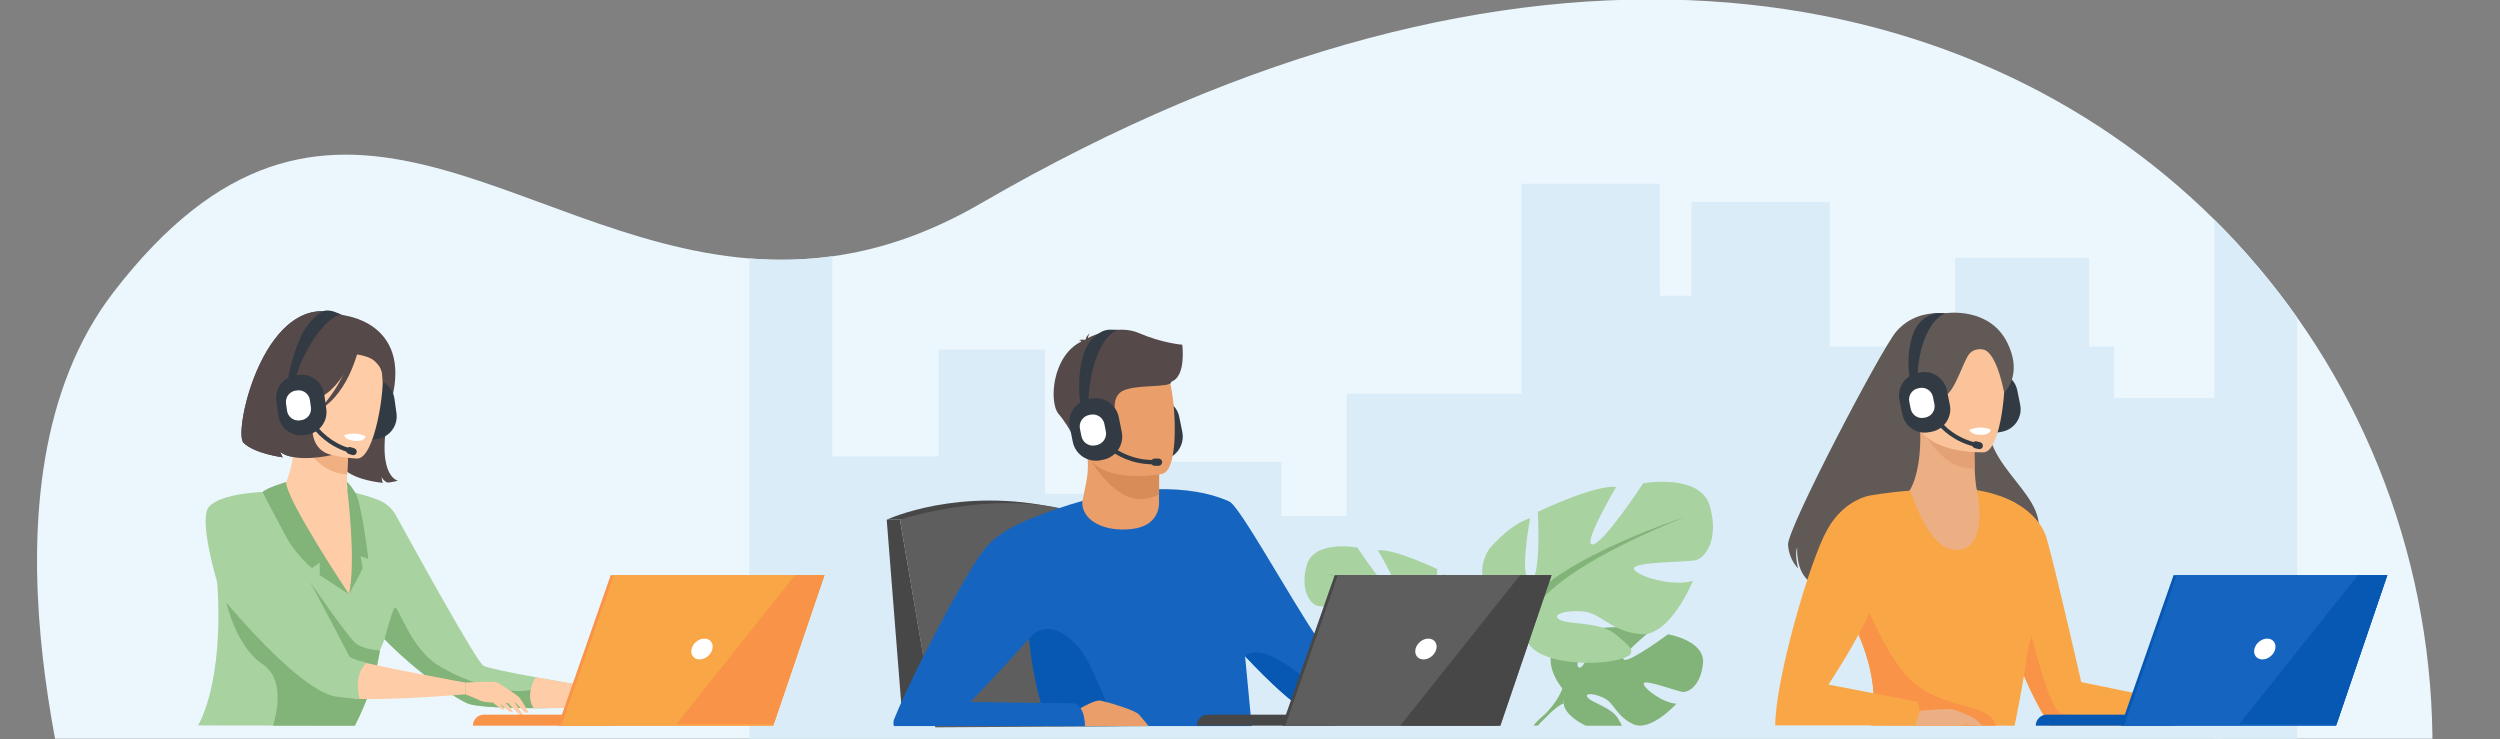 <svg width="548" height="162" viewBox="0 0 548 162" fill="none" xmlns="http://www.w3.org/2000/svg">
<rect x="0" y="0" width="548" height="162" fill="#808080" stroke="none"/>
<g clip-path="url(#clip0_4438_3184)">
<path d="M173.337 56.917V186.627L17.289 187.176C17.68 181.507 -8.005 106.721 24.918 64C71.64 3.353 111.566 52.398 164.271 56.656C167.249 56.892 170.254 56.997 173.339 56.917H173.337Z" fill="#EBF6FD"/>
<path d="M531.892 184.119C531.684 185.74 514.776 183.858 514.543 185.452L409.056 185.818H173.336V56.917C176.314 56.839 179.319 56.604 182.404 56.185C192.75 54.774 203.595 51.22 215.092 44.531C334.088 -24.478 430.978 -5.742 485.381 48.137C492.071 54.774 498.133 61.96 503.515 69.564C526.639 102.305 537.093 143.094 531.892 184.119Z" fill="#EBF6FD"/>
<path d="M486.811 87.246V185.82H182.406V100.041H205.741V76.631H229.075V108.258H247.966V101.191H280.872V113.138H295.194V86.307H333.529V40.294H363.843V64.835H370.755V44.277H401.069V75.944H428.542V56.512H457.925V75.944H463.402V87.246H486.811Z" fill="#DAECF7"/>
<path d="M182.407 56.185V185.139H164.27V56.649C170.148 57.129 176.183 57.042 182.407 56.185Z" fill="#DAECF7"/>
<path d="M503.516 69.566V185.139H485.379V48.138C492.083 54.78 498.142 61.955 503.516 69.566Z" fill="#DAECF7"/>
<path d="M197.276 113.918H194.367L197.93 159.005H205.005L197.276 113.918Z" fill="#474747"/>
<path d="M255.128 100.761L254.503 100.888C251.722 101.45 248.987 99.635 248.425 96.854L247.766 93.59C247.204 90.81 249.019 88.075 251.8 87.513L252.425 87.386C255.205 86.825 257.941 88.64 258.502 91.42L259.161 94.684C259.723 97.465 257.908 100.2 255.128 100.761Z" fill="#323B44"/>
<path d="M194.367 113.918C194.367 113.918 210.255 106.46 232.021 111.422L197.276 113.918H194.367Z" fill="#474747"/>
<path d="M205.007 159.436L197.277 113.919C197.277 113.919 221.619 105.745 240.504 113.919L251.739 159.15L205.008 159.436H205.007Z" fill="#5E5E5E"/>
<path d="M373.299 145.341C372.868 150.279 370.078 151.805 368.852 151.674C367.625 151.544 360.454 148.805 360.298 149.81C360.143 150.816 364.459 154.098 367.482 154.252C367.482 154.252 361.775 160.546 357.982 158.729C354.189 156.913 353.864 154.033 351.5 152.953C349.135 151.873 347.117 151.875 348.093 152.978C349.07 154.08 353.35 155.15 354.701 157.543C355.02 158.106 355.332 158.628 355.571 159.088L347.584 159.072C345.052 157.813 342.918 156.078 342.759 154.206C342.746 154.063 342.735 153.927 342.724 153.797L342.478 150.919C342.478 150.919 338.377 146.135 340.509 142.166C340.862 141.507 341.389 140.869 342.134 140.28C342.134 140.28 345.956 137.965 349.073 138.156C349.073 138.156 346.659 142.206 345.978 144.613C345.737 145.461 345.713 146.106 346.084 146.298C346.492 146.508 347.019 145.898 347.564 144.918C348.93 142.465 350.41 137.692 350.41 137.692C350.41 137.692 352.709 137.469 355.324 137.435C356.498 137.42 357.735 137.442 358.857 137.54C360.096 137.648 361.193 137.85 361.907 138.192C361.907 138.192 361.751 138.321 361.488 138.54C361.099 138.866 360.474 139.396 359.779 140.011C357.715 141.835 355.036 144.407 356.038 144.639C356.85 144.827 359.395 143.315 361.661 141.813C363.769 140.416 365.635 139.029 365.635 139.029C365.635 139.029 373.73 140.405 373.299 145.345V145.341Z" fill="#82B378"/>
<path d="M369.322 145.475C369.322 145.475 347.333 144.628 342.479 150.917C342.479 150.917 341.404 154.134 338.1 157.061L337.586 158.465C337.586 158.465 341.395 154.447 342.759 154.205C342.759 154.205 340.627 146.414 369.323 145.475H369.322Z" fill="#82B378"/>
<path d="M339.024 157.025C338.836 157.231 338.554 157.512 338.15 157.885L338.14 157.894C338.001 158.023 337.863 158.164 337.731 158.313C337.526 158.539 337.331 158.785 337.144 159.048H336.117C337.175 157.744 338.099 157.061 338.099 157.061C338.099 157.061 338.099 157.061 338.102 157.059C338.182 157.01 340.077 155.865 339.024 157.025Z" fill="#82B378"/>
<path d="M318.475 142.733C318.475 142.733 327.346 137.767 323.207 131.025C323.207 131.025 319.896 126.885 316.347 125.82C316.347 125.82 318.24 135.874 316.347 136.111C314.454 136.348 315.046 124.755 315.046 124.755C315.046 124.755 305.701 120.261 302.035 120.616C302.035 120.616 307.832 130.434 305.939 130.197C304.046 129.959 297.541 120.024 297.541 120.024C297.541 120.024 287.961 118.251 286.423 123.927C284.885 129.604 287.368 132.443 288.788 132.798C290.207 133.153 299.314 133.035 299.079 134.218C298.842 135.401 292.692 137.294 289.261 136.229C289.261 136.229 293.047 145.572 298.014 145.099C302.981 144.626 304.519 141.551 307.594 141.313C310.67 141.076 312.916 141.904 311.38 142.733C309.842 143.561 304.638 143.005 302.155 145.117C299.671 147.229 297.661 148.53 302.272 149.475C306.886 150.421 315.164 149.83 316.822 146.282L318.477 142.733H318.475Z" fill="#A8D29F"/>
<path d="M290.801 125.701C290.801 125.701 315.64 133.743 318.479 142.733C318.479 142.733 318.361 146.755 320.845 151.368V153.144C320.845 153.144 318.242 147.112 316.823 146.284C316.823 146.284 322.382 138.477 290.801 125.703V125.701Z" fill="#82B378"/>
<path d="M323.143 159.029L321.725 159.025C321.68 156.973 321.442 154.667 320.741 152.912C320.655 152.691 320.56 152.481 320.457 152.28C320.457 152.278 320.455 152.274 320.453 152.272C320.158 151.696 319.959 151.271 319.834 150.963C319.108 149.182 320.843 151.368 320.843 151.368C320.843 151.368 322.924 154.529 323.143 159.029Z" fill="#82B378"/>
<path d="M332.59 135.883C332.59 135.883 320.896 129.334 326.354 120.448C326.354 120.448 330.719 114.99 335.396 113.588C335.396 113.588 332.902 126.84 335.396 127.152C337.89 127.463 337.111 112.184 337.111 112.184C337.111 112.184 349.429 106.259 354.262 106.726C354.262 106.726 346.621 119.667 349.117 119.355C351.612 119.044 360.187 105.948 360.187 105.948C360.187 105.948 372.816 103.609 374.843 111.092C376.87 118.577 373.595 122.317 371.725 122.786C369.854 123.254 357.848 123.098 358.16 124.657C358.471 126.217 366.579 128.711 371.1 127.307C371.1 127.307 366.112 139.625 359.562 139.002C353.014 138.379 350.987 134.325 346.933 134.013C342.879 133.702 339.917 134.792 341.944 135.884C343.971 136.977 350.831 136.241 354.106 139.025C357.381 141.809 360.031 143.523 353.95 144.771C347.869 146.019 336.956 145.238 334.773 140.561L332.59 135.884V135.883Z" fill="#A8D29F"/>
<path d="M369.073 113.43C369.073 113.43 336.331 124.032 332.59 135.883C332.59 135.883 332.746 141.185 329.473 147.264V149.602C329.473 149.602 332.903 141.65 334.775 140.56C334.775 140.56 327.446 130.269 369.075 113.43H369.073Z" fill="#82B378"/>
<path d="M330.801 146.726L330.8 146.729C330.633 147.137 330.37 147.698 329.983 148.461C329.983 148.463 329.983 148.465 329.979 148.466C329.843 148.731 329.72 149.008 329.604 149.298C328.483 152.107 328.262 155.984 328.304 159.038L326.425 159.034C326.201 152.229 329.472 147.262 329.472 147.262C329.521 147.198 331.747 144.409 330.803 146.724L330.801 146.726Z" fill="#82B378"/>
<path d="M274.372 159.148H229.895C229.237 157.554 228.661 155.851 228.156 154.078C226.888 149.644 226.067 144.755 225.544 139.969C225.537 139.909 225.531 139.846 225.524 139.784C224.626 131.481 224.622 123.493 224.743 118.694C224.812 115.917 224.923 114.207 224.93 114.124C225.024 114.081 225.12 114.043 225.214 114.005C227.573 113.016 229.835 112.162 232.003 111.423C232.014 111.421 232.022 111.42 232.022 111.42C233.844 110.798 235.599 110.262 237.287 109.798C240.254 108.983 243.015 108.398 245.569 107.993C248.578 107.516 251.304 107.29 253.746 107.239C253.856 107.235 253.963 107.235 254.073 107.232C254.718 107.221 255.341 107.223 255.945 107.235C262.033 107.366 266.085 108.578 268.133 109.385C268.418 109.498 268.662 109.603 268.867 109.697C268.894 109.708 268.921 109.719 268.949 109.731C269.18 109.835 269.36 109.922 269.485 109.985C269.501 109.992 269.519 110.001 269.534 110.012C269.593 110.043 269.653 110.077 269.709 110.11L272.917 143.816L274.376 159.144L274.372 159.148Z" fill="#1565C0"/>
<path d="M318.696 151.863C314.24 153.931 287.734 155.669 285.189 154.935C283.883 154.558 278.418 149.745 272.92 143.824L272.915 143.82C267.713 138.219 262.467 131.628 260.699 126.884C257.06 117.135 260.188 108.48 260.188 108.48C260.188 108.48 266.952 108.451 269.709 110.116C272.466 111.784 288.23 140.817 290.337 141.581C292.445 142.351 317.415 143.779 320.274 145.135C320.274 145.135 323.148 149.794 318.696 151.863Z" fill="#1565C0"/>
<path d="M254.065 108.413L254.058 110.054C254.058 110.054 254.513 115.186 248.193 115.946C241.873 116.707 237.08 113.961 237.246 110.001C237.812 106.933 238.433 104.826 238.471 102.288C238.485 101.345 238.418 100.345 238.241 99.215L250.488 98.952L254.096 99.535L254.063 108.413H254.065Z" fill="#EA9E6A"/>
<path d="M254.097 99.535L254.065 108.413C252.764 109.019 251.297 109.391 249.652 109.394C244.022 109.403 238.42 100.345 238.242 99.214L254.097 99.535Z" fill="#D88D59"/>
<path d="M254.819 103.848C254.819 103.848 239.137 107.041 237.299 97.245C235.46 87.449 232.2 81.263 242.133 78.811C252.067 76.358 254.721 79.729 256.128 82.85C257.538 85.971 258.849 102.765 254.817 103.848H254.819Z" fill="#EA9E6A"/>
<path d="M259.168 75.565C259.168 75.565 254.793 75.235 249.631 73C245.441 71.185 240.161 73.199 238.447 74.105C238.493 73.828 238.603 73.451 238.864 73.073C238.864 73.073 238.094 73.62 237.982 74.384C237.902 74.442 237.868 74.484 237.888 74.496C237.888 74.496 237.014 74.339 236.455 74.59C236.455 74.59 236.848 74.534 236.987 74.786C237.002 74.813 237.023 74.835 237.051 74.855C230.522 78.021 229.935 88.346 232.042 90.732C234.576 93.601 237.618 100.069 237.618 100.069C237.618 100.069 238.721 98.539 238.257 96.01C237.793 93.481 239.978 93.478 242.735 92.324C245.492 91.17 243.188 87.955 245.599 85.997C248.01 84.039 256.864 85.174 256.746 83.68C260.03 82.477 259.168 75.9 259.168 75.563V75.565Z" fill="#554949"/>
<path d="M229.894 159.148C229.237 157.554 228.661 155.851 228.155 154.078C226.887 149.644 226.067 144.755 225.543 139.969C225.536 139.909 225.531 139.846 225.523 139.784C225.558 139.801 225.612 139.891 225.648 139.848C227.38 137.745 232.108 135.443 237.832 143.824C238.975 145.494 243.983 157.196 244.782 159.15H229.894V159.148Z" fill="#0758B3"/>
<path d="M234.544 159.148C234.415 158.391 234.556 157.44 235.147 156.253C235.147 156.253 235.881 155.777 236.855 155.223C238.308 154.404 240.293 153.411 241.193 153.571C241.355 153.6 241.572 153.647 241.831 153.71C243.965 154.223 248.941 155.755 249.692 156.652C250.312 157.391 251.156 158.331 251.738 159.148H234.544Z" fill="#EA9E6A"/>
<path d="M237.832 159.148H195.926C195.813 158.61 195.81 158.114 195.957 157.739C197.206 154.582 199.646 149.383 202.456 143.808C204.523 139.705 206.787 135.396 208.926 131.543C211.895 126.192 214.616 121.718 216.213 119.881C217.472 118.437 219.063 117.225 220.722 116.227C222.129 115.38 223.586 114.684 224.928 114.126C225.022 114.083 225.118 114.045 225.212 114.007C228.131 112.824 230.444 112.306 230.444 112.306C230.444 112.306 230.474 113.63 230.478 115.666C230.487 121.573 230.261 133.477 228.375 136.381C227.85 137.191 226.872 138.413 225.649 139.848C225.613 139.888 225.58 139.929 225.544 139.969C224.881 140.746 224.147 141.581 223.377 142.44C219.003 147.34 213.464 153.093 212.79 153.794C212.743 153.841 212.721 153.866 212.721 153.866H212.803L224.553 154.031L228.158 154.08L235.632 154.183C236.148 154.406 236.55 154.772 236.856 155.225C237.579 156.283 237.802 157.822 237.834 159.15L237.832 159.148Z" fill="#1565C0"/>
<path d="M318.698 151.862C314.242 153.931 287.735 155.668 285.19 154.935C283.884 154.558 278.419 149.745 272.922 143.824C273.194 143.86 275.708 139.668 287.17 149.696C287.17 149.696 290.172 151.033 298.343 150.285C306.514 149.537 317.006 149.261 318.698 151.862Z" fill="#0758B3"/>
<path d="M292.656 159.068H262.355C262.355 157.735 263.437 156.652 264.77 156.652H292.655V159.068H292.656Z" fill="#474747"/>
<path d="M292.572 126.068H339.418L328.182 159.068H281.031L292.572 126.068Z" fill="#474747"/>
<path d="M340.105 126.068L328.869 159.068H281.719L293.259 126.068H340.105Z" fill="#5E5E5E"/>
<path d="M314.848 142.264C314.556 143.525 313.299 144.546 312.039 144.546C310.778 144.546 309.992 143.525 310.283 142.264C310.575 141.003 311.832 139.982 313.093 139.982C314.354 139.982 315.14 141.003 314.848 142.264Z" fill="white"/>
<path d="M340.104 126.068L328.868 159.068H306.934L333.206 126.068H340.104Z" fill="#474747"/>
<path d="M241.858 100.761L241.233 100.888C238.453 101.45 235.717 99.635 235.156 96.854L234.496 93.59C233.935 90.81 235.75 88.075 238.53 87.513L239.155 87.386C241.936 86.825 244.671 88.64 245.233 91.42L245.892 94.684C246.453 97.465 244.638 100.2 241.858 100.761Z" fill="#323B44"/>
<path d="M237 89.005C236.581 88.25 235.967 82.175 237.637 77.337C238.445 74.998 239.749 73.665 241.387 72.765C241.979 72.439 242.642 72.265 243.318 72.265L244.962 72.292C239.543 74.587 238.287 86.861 238.71 88.171C238.697 88.131 238.679 88.102 238.668 88.08L236.998 89.004L237 89.005Z" fill="#323B44"/>
<path d="M252.816 101.785C243.708 101.785 239.2 94.588 239.156 94.514L239.97 94.016L239.562 94.264L239.97 94.014C240.011 94.083 244.257 100.829 252.816 100.829C252.874 100.829 252.93 100.829 252.988 100.829L252.999 101.783C252.937 101.783 252.878 101.783 252.816 101.783V101.785Z" fill="#323B44"/>
<path d="M240.391 97.566L240.079 97.629C238.694 97.91 237.332 97.005 237.051 95.619L236.723 93.992C236.442 92.606 237.348 91.244 238.734 90.964L239.045 90.9C240.431 90.619 241.793 91.525 242.074 92.911L242.402 94.537C242.682 95.923 241.777 97.285 240.391 97.566Z" fill="white"/>
<path d="M253.947 102.102H253.088C252.652 102.102 252.293 101.743 252.293 101.307C252.293 100.868 252.652 100.511 253.088 100.511H253.947C254.383 100.511 254.742 100.87 254.742 101.307C254.742 101.743 254.383 102.102 253.947 102.102Z" fill="#323B44"/>
<path d="M71.733 87.848C71.733 87.848 64.091 91.755 69.659 100.147C69.659 100.147 63.093 100.906 61.443 99.019C61.443 99.019 61.691 99.845 61.982 100.247C61.982 100.247 55.623 99.414 53.344 97.003C51.065 94.592 58.171 62.526 75.113 69.089C75.113 69.089 90.175 70.462 85.9 87.44C81.625 104.417 87.24 105.361 87.24 105.361C87.24 105.361 85.549 105.868 84.795 105.741C84.795 105.741 83.764 105.136 83.648 104.489C83.648 104.489 83.705 105.484 83.936 105.835C83.936 105.835 77.778 105.391 75.135 102.596C72.492 99.8 70.271 91.253 71.731 87.848H71.733Z" fill="#554949"/>
<path d="M82.643 96.237L82.031 96.322C79.306 96.7 76.768 94.78 76.39 92.056L75.946 88.859C75.567 86.135 77.488 83.597 80.212 83.218L80.824 83.133C83.549 82.754 86.086 84.675 86.465 87.399L86.909 90.596C87.287 93.32 85.367 95.858 82.643 96.237Z" fill="#323B44"/>
<path d="M84.389 121.871C82.108 123.632 80.667 129.987 76.99 131.035C63.208 134.97 55.811 118.604 53.391 110.615C55.236 109.431 57.013 109.099 58.042 108.924C59.044 108.753 60.1 108.621 60.977 108.532C62.482 107.254 64.565 102.225 64.692 94.577L65.357 94.721L76.5 97.168C76.5 97.168 76.176 100.687 76.096 104.002C76.037 106.596 75.953 107.215 76.154 107.525C77.022 107.668 78.042 109.884 78.042 109.884C78.042 109.884 78.042 109.887 78.047 109.895C78.207 110.128 81.663 115.209 84.389 121.875V121.871Z" fill="#FFCCA8"/>
<path d="M76.501 97.168C76.501 97.168 76.173 100.684 76.097 104.002C69.839 103.696 66.645 97.916 65.356 94.721L76.501 97.168Z" fill="#F1B082"/>
<path d="M133.184 154.964C133.184 154.964 126.63 155.205 119.513 155.228C118.671 155.232 117.82 155.232 116.97 155.228C111.174 155.205 105.479 155 103.055 154.375C100.688 153.765 91.578 147.591 84.289 140.114C84.287 140.112 84.287 140.11 84.287 140.11C83.722 141.458 83.295 142.487 83.284 142.568C83.07 144.248 82.711 145.93 82.278 147.544C80.626 153.707 77.871 158.88 77.777 159.059L73.874 159.052L43.402 159.009C43.402 159.009 49.159 150.142 47.612 127.431C47.572 126.856 52.918 108.531 52.918 108.531C52.918 108.531 57.069 107.804 61.87 107.417C62.322 107.83 63.255 119.884 69.258 120.584C70.234 120.696 76.498 130.265 76.498 130.265L78.395 120.491L76.15 107.523C79.031 108.367 80.61 108.67 83.005 109.626C84.635 110.28 85.985 111.481 86.827 113.021C91.022 120.685 104.635 145.409 106.024 145.985C107.325 146.524 112.228 147.504 117.418 148.452H117.421C124.363 149.72 131.816 150.923 131.816 150.923L133.184 154.964Z" fill="#A8D29F"/>
<path d="M79.956 159.061L77.773 159.068C77.773 159.068 77.777 159.061 77.781 159.059H79.956V159.061Z" fill="#A8D29F"/>
<path d="M78.357 100.517C78.357 100.517 63.538 100.227 63.861 91C64.183 81.775 62.488 75.523 71.963 75.319C81.438 75.114 83.152 78.699 83.793 81.805C84.434 84.91 82.219 100.354 78.355 100.517H78.357Z" fill="#FFCCA8"/>
<path d="M119.515 155.23C118.673 155.234 117.822 155.234 116.972 155.23C111.176 155.207 105.481 155.002 103.057 154.377C100.689 153.767 91.58 147.594 84.291 140.116C84.289 140.114 84.289 140.112 84.289 140.112C84.289 140.112 85.827 134.225 86.488 133.242C87.151 132.255 89.767 141.831 95.875 145.728C101.985 149.624 111.545 152.354 116.19 151.249C119.318 150.504 119.637 153.316 119.513 155.232L119.515 155.23Z" fill="#82B378"/>
<path d="M75.445 95.384C75.445 95.384 75.54 96.489 77.97 96.662C77.97 96.662 80.01 96.809 80.095 95.621C80.095 95.621 78.239 94.505 75.445 95.384Z" fill="white"/>
<path d="M76.25 99.113C67.831 96.452 65.766 88.482 65.746 88.402L66.644 88.18L66.195 88.29L66.644 88.178C66.665 88.254 68.619 95.729 76.531 98.229C76.584 98.246 76.636 98.262 76.691 98.278L76.421 99.164C76.365 99.147 76.308 99.129 76.252 99.111L76.25 99.113Z" fill="#323B44"/>
<path d="M77.203 99.738L76.41 99.488C76.006 99.36 75.779 98.925 75.906 98.521C76.035 98.117 76.47 97.891 76.874 98.017L77.667 98.267C78.071 98.396 78.297 98.831 78.171 99.235C78.042 99.639 77.607 99.865 77.203 99.738Z" fill="#323B44"/>
<path d="M79.2 74.096C79.2 74.096 75.405 85.334 69.716 87.241C64.024 89.148 62.137 86.891 62.137 86.891C62.137 86.891 66.33 83.04 66.812 76.808C66.812 76.808 76.007 69.504 79.2 74.098V74.096Z" fill="#554949"/>
<path d="M72.109 77.403C72.109 77.403 79.837 76.971 82.144 79.169C83.809 80.756 83.771 81.584 83.9 83.7C83.9 83.7 87.278 78.488 83.802 74.84C80.116 70.973 72.109 77.403 72.109 77.403Z" fill="#554949"/>
<path d="M78.867 75.286C78.867 75.286 76.933 86.038 69.859 89.944C69.859 89.944 76.71 82.932 76.831 75.916C76.953 68.901 78.867 75.284 78.867 75.284V75.286Z" fill="#554949"/>
<path d="M53.346 97.003C55.624 99.414 61.984 100.249 61.984 100.249C61.693 99.847 61.446 99.019 61.446 99.019C64.716 101.669 72.742 99.745 72.742 99.745C66.339 98.331 68.413 89.089 70.59 88.696C71.86 81.725 74.378 73.049 75.555 69.151C75.272 69.104 75.111 69.089 75.111 69.089C58.173 62.526 51.065 94.595 53.344 97.003H53.346Z" fill="#554949"/>
<path d="M67.26 95.289L66.648 95.374C63.923 95.753 61.386 93.833 61.007 91.109L60.563 87.911C60.185 85.187 62.105 82.649 64.829 82.271L65.441 82.186C68.166 81.807 70.703 83.727 71.082 86.451L71.526 89.648C71.904 92.373 69.984 94.911 67.26 95.289Z" fill="#323B44"/>
<path d="M63.258 83.624C62.893 82.943 64.169 77.645 66.045 73.536C66.951 71.551 69.239 68.892 70.873 68.207C71.463 67.959 72.247 68.061 72.885 68.205C73.349 68.311 74.651 68.917 74.651 68.917C69.284 70.589 64.621 81.836 64.958 83.001C64.948 82.965 64.933 82.939 64.922 82.919L63.258 83.624Z" fill="#323B44"/>
<path d="M66.032 92.108L65.728 92.15C64.371 92.338 63.105 91.382 62.916 90.025L62.696 88.431C62.507 87.075 63.464 85.808 64.82 85.62L65.125 85.578C66.481 85.39 67.748 86.346 67.934 87.703L68.155 89.297C68.344 90.654 67.387 91.92 66.03 92.107L66.032 92.108Z" fill="white"/>
<path d="M101.986 149.622C101.986 149.622 108.341 149.256 108.958 149.589C109.962 150.129 113.374 152.328 113.909 152.966C114.443 153.605 115.845 156.167 115.845 156.167C115.845 156.167 115.238 156.335 114.965 156.089C114.691 155.842 112.617 153.64 112.617 153.64L114.747 156.875C114.747 156.875 114.01 156.842 113.719 156.522C113.427 156.201 111.436 154.176 111.436 154.176L110.759 154.042C110.759 154.042 111.449 154.596 111.824 155.096C112.199 155.598 112.447 156.138 112.447 156.138C112.447 156.138 111.84 156.034 111.65 155.944C111.462 155.853 109.676 154.292 109.676 154.292L110.621 155.583C110.621 155.583 109.983 155.552 109.773 155.409C109.563 155.268 108.174 153.987 107.928 153.989C107.681 153.993 105.906 153.919 105.145 153.515C104.383 153.111 101.992 152.185 101.992 152.185L101.984 149.62L101.986 149.622Z" fill="#FFCCA8"/>
<path d="M62.746 105.649C62.746 105.649 58.496 106.888 57.527 107.864C57.527 107.864 61.971 119.221 68.376 124.522L70.088 123.306V126.067L76.5 130.264C76.5 130.264 62.418 109.083 62.746 105.649Z" fill="#82B378"/>
<path d="M82.279 147.546C80.627 153.709 77.872 158.882 77.778 159.061H79.953L77.771 159.07H57.526C57.526 159.07 59.876 159.067 59.87 159.054C59.816 158.849 63.294 149.417 57.526 145.552C51.748 141.679 49.652 132.158 49.652 132.158L68.038 127.668C68.038 127.668 75.613 138.723 77.771 140.83C79.426 142.447 83.284 142.568 83.284 142.568L82.279 147.544V147.546Z" fill="#82B378"/>
<path d="M76.15 107.523C76.15 107.523 78.106 122.976 76.498 130.266C76.498 130.266 79.123 125.444 79.49 124.56L79.048 121.91L80.742 122.498C80.742 122.498 79.248 110.179 77.896 108.018C76.545 105.859 76.047 105.649 76.047 105.649L76.15 107.523Z" fill="#82B378"/>
<path d="M133.184 154.964C133.184 154.964 124.986 155.266 116.972 155.228C114.985 152.145 117.418 148.45 117.418 148.45H117.421C124.363 149.718 131.817 150.921 131.817 150.921L133.184 154.962V154.964Z" fill="#FFCCA8"/>
<path d="M133.957 159.069H103.656C103.656 157.736 104.738 156.652 106.071 156.652H133.955V159.069H133.957Z" fill="#F99348"/>
<path d="M180.719 126.068L169.483 159.068H122.332L133.872 126.068H180.719Z" fill="#F99348"/>
<path d="M180.718 126.068L169.585 158.764L169.482 159.068H123.02L134.562 126.068H180.718Z" fill="#F9A746"/>
<path d="M156.153 142.264C155.861 143.525 154.604 144.547 153.343 144.547C152.083 144.547 151.296 143.525 151.588 142.264C151.88 141.004 153.137 139.982 154.398 139.982C155.658 139.982 156.444 141.004 156.153 142.264Z" fill="white"/>
<path d="M180.718 126.068L169.586 158.764H148.238L174.268 126.068H180.718Z" fill="#F99348"/>
<path d="M101.988 152.189C101.988 152.189 86.39 153.551 77.769 153.167V144.697C83.418 146.256 101.982 149.622 101.982 149.622L101.99 152.189H101.988Z" fill="#FFCCA8"/>
<path d="M57.527 107.864C57.527 107.864 48.606 108.067 45.846 111.048C43.085 114.03 48.584 130.883 48.584 130.883C48.584 130.883 65.211 151.247 73.529 152.683C73.529 152.683 77.165 153.179 78.862 153.207C78.862 153.207 77.199 148.363 80.293 145.323C80.293 145.323 76.732 144.327 76.583 143.885C76.436 143.443 57.525 107.864 57.525 107.864H57.527Z" fill="#A8D29F"/>
<path d="M430.303 69.484C430.303 69.484 421.268 66.122 415.624 72.723C412.387 76.507 391.692 115.961 391.94 119.413C392.186 122.868 394.16 124.594 394.16 124.594C394.16 124.594 393.296 121.572 393.945 119.998C393.945 119.998 393.528 125.318 396.812 127.584C398.524 128.765 441.128 126.452 444.829 121.293C452.879 110.074 435.299 104.27 435.732 92.15C435.982 85.122 442.887 70.192 430.305 69.482L430.303 69.484Z" fill="#605956"/>
<path d="M438.916 94.614L438.311 94.735C435.615 95.28 432.963 93.52 432.418 90.824L431.779 87.66C431.234 84.964 432.994 82.313 435.69 81.767L436.295 81.646C438.99 81.101 441.642 82.861 442.187 85.557L442.826 88.721C443.372 91.417 441.611 94.069 438.916 94.614Z" fill="#323B44"/>
<path d="M477.567 159.008H449.3C444.505 151.397 440.29 141.121 439.308 133.118C438.841 129.322 439.102 126.038 440.37 123.793C444.318 116.819 438.055 108.632 438.055 108.632C438.055 108.632 446.677 111.072 448.682 118.181C450.725 125.423 456.207 149.513 456.207 149.513L477.195 153.83C478.181 156.299 477.565 159.008 477.565 159.008H477.567Z" fill="#F9A746"/>
<path d="M477.571 159.009H449.304C444.509 151.397 440.294 141.121 439.312 133.118L443.506 131.834C443.506 131.834 448.811 156.05 451.896 156.42C454.979 156.79 477.573 159.009 477.573 159.009H477.571Z" fill="#F99348"/>
<path d="M442.23 120.093C440.064 121.989 437.267 123.668 433.66 124.94C420.147 129.713 413.505 118.587 410.598 110.762C412.367 109.465 414.121 109.025 415.135 108.786C416.124 108.554 417.171 108.357 418.039 108.215C419.463 106.846 421.232 101.7 420.888 94.057L421.56 94.159L432.834 95.916C432.834 95.916 432.726 99.448 432.852 102.763C432.954 105.355 433.2 107.817 433.756 108.362C434.631 108.451 435.157 108.514 435.157 108.514C435.157 108.514 435.157 108.518 435.164 108.523C435.338 108.748 439.1 113.606 442.23 120.091V120.093Z" fill="#ECAF83"/>
<path d="M432.837 95.919C432.837 95.919 432.726 99.45 432.855 102.765C426.589 102.844 423.048 97.271 421.562 94.161L432.837 95.918V95.919Z" fill="#E3A175"/>
<path d="M447.605 131.834C447.574 132.077 444.562 141.873 444.53 142.119C443.484 150.319 441.591 159.07 441.591 159.07L437.452 159.063L410.135 159.009C410.135 159.009 413.43 149.064 404.737 133.819C404.452 133.319 404.154 132.814 403.844 132.303C402.607 130.269 410.417 108.529 410.417 108.529C410.417 108.529 413.837 107.924 418.636 107.538C419.089 107.953 422.421 120.145 428.453 120.517C436.328 121.002 433.342 107.417 433.342 107.417C436.549 108.06 437.706 108.295 441.823 110.268C441.823 110.268 447.772 130.495 447.605 131.834Z" fill="#F9A746"/>
<path d="M434.898 99.149C434.898 99.149 420.089 99.771 419.845 90.541C419.6 81.314 417.525 75.179 426.969 74.391C436.414 73.605 438.345 77.077 439.176 80.137C440.008 83.196 438.745 98.749 434.899 99.147L434.898 99.149Z" fill="#FBC39A"/>
<path d="M431.68 94.203C431.68 94.203 431.843 95.3 434.279 95.324C434.279 95.324 436.324 95.346 436.337 94.154C436.337 94.154 434.415 93.156 431.682 94.203H431.68Z" fill="white"/>
<path d="M432.706 97.877C424.138 95.74 421.588 87.911 421.562 87.833L422.445 87.556L422.003 87.696L422.443 87.556C422.466 87.63 424.877 94.972 432.929 96.981C432.983 96.993 433.036 97.008 433.09 97.021L432.876 97.921C432.818 97.906 432.761 97.894 432.704 97.879L432.706 97.877Z" fill="#323B44"/>
<path d="M433.697 98.441L432.889 98.24C432.478 98.137 432.224 97.716 432.328 97.305C432.431 96.894 432.851 96.641 433.262 96.744L434.07 96.945C434.482 97.048 434.735 97.468 434.632 97.879C434.529 98.291 434.108 98.544 433.697 98.441Z" fill="#323B44"/>
<path d="M426.509 68.651C426.509 68.651 436.045 67.162 439.99 75.101C442.993 81.144 440.488 84.917 439.311 86.073C439.311 86.073 437.753 77.393 434.838 76.654C434.838 76.654 432.96 76.079 431.679 77.57C430.398 79.059 428.545 85.701 426.417 86.719C426.417 86.719 419.809 88.352 419.485 86.046C419.161 83.74 419.342 76.563 421.006 75.406C422.671 74.25 426.508 68.653 426.508 68.653L426.509 68.651Z" fill="#605956"/>
<path d="M423.494 94.614L422.889 94.735C420.193 95.28 417.542 93.52 416.996 90.824L416.357 87.66C415.812 84.964 417.572 82.313 420.268 81.767L420.873 81.646C423.568 81.101 426.22 82.861 426.765 85.557L427.405 88.721C427.95 91.417 426.189 94.069 423.494 94.614Z" fill="#323B44"/>
<path d="M418.782 83.215C418.376 82.557 417.782 77.262 419.401 73.045C420.184 71.008 421.45 69.847 423.037 69.062C423.611 68.778 424.254 68.627 424.91 68.627L426.506 68.651C421.252 70.651 420.033 81.349 420.443 82.488C420.43 82.454 420.414 82.427 420.403 82.409L418.784 83.215H418.782Z" fill="#323B44"/>
<path d="M422.07 91.514L421.769 91.576C420.425 91.848 419.105 90.971 418.833 89.627L418.514 88.049C418.243 86.705 419.119 85.385 420.463 85.113L420.766 85.051C422.108 84.78 423.43 85.656 423.702 87L424.021 88.576C424.293 89.92 423.416 91.241 422.072 91.513L422.07 91.514Z" fill="white"/>
<path d="M410.136 159.008C410.136 159.008 413.431 149.064 404.738 133.819L407.977 129.774C407.977 129.774 413.71 146.012 420.874 150.747C428.024 155.471 436.438 154.484 437.454 159.063L410.136 159.008Z" fill="#F99348"/>
<path d="M410.417 108.531C410.417 108.531 404.522 109.043 400.574 116.017C396.627 122.991 389.133 149.05 389.133 159.009H420.682C420.682 159.009 421.3 156.297 420.312 153.83L400.789 150.062C400.789 150.062 412.541 132.611 412.665 125.087C412.788 117.562 410.418 108.529 410.418 108.529L410.417 108.531Z" fill="#F9A746"/>
<path d="M420.872 155.804C420.872 155.804 427.02 155.203 428.036 155.48C429.054 155.757 431.969 156.96 432.616 157.377C433.264 157.793 434.512 159.009 434.512 159.009C434.512 159.009 433.726 159.157 433.262 159.054C432.8 158.951 431.413 158.858 431.042 158.827C430.672 158.797 429.346 159.07 429.346 159.07H419.816L420.871 155.804H420.872Z" fill="#ECAF83"/>
<path d="M476.539 159.068H446.238C446.238 157.735 447.32 156.652 448.653 156.652H476.537V159.068H476.539Z" fill="#0758B3"/>
<path d="M523.301 126.069L512.065 159.069H464.914L476.454 126.069H523.301Z" fill="#0758B3"/>
<path d="M523.3 126.069L512.167 158.764L512.064 159.069H465.602L477.144 126.069H523.3Z" fill="#1565C0"/>
<path d="M498.731 142.264C498.439 143.525 497.182 144.547 495.921 144.547C494.661 144.547 493.875 143.525 494.166 142.264C494.458 141.004 495.715 139.982 496.976 139.982C498.236 139.982 499.023 141.004 498.731 142.264Z" fill="white"/>
<path d="M523.296 126.069L512.164 158.764H490.816L516.846 126.069H523.296Z" fill="#0758B3"/>
</g>
<defs>
<clipPath id="clip0_4438_3184">
<rect width="547.5" height="161.937" fill="white"/>
</clipPath>
</defs>
</svg>
